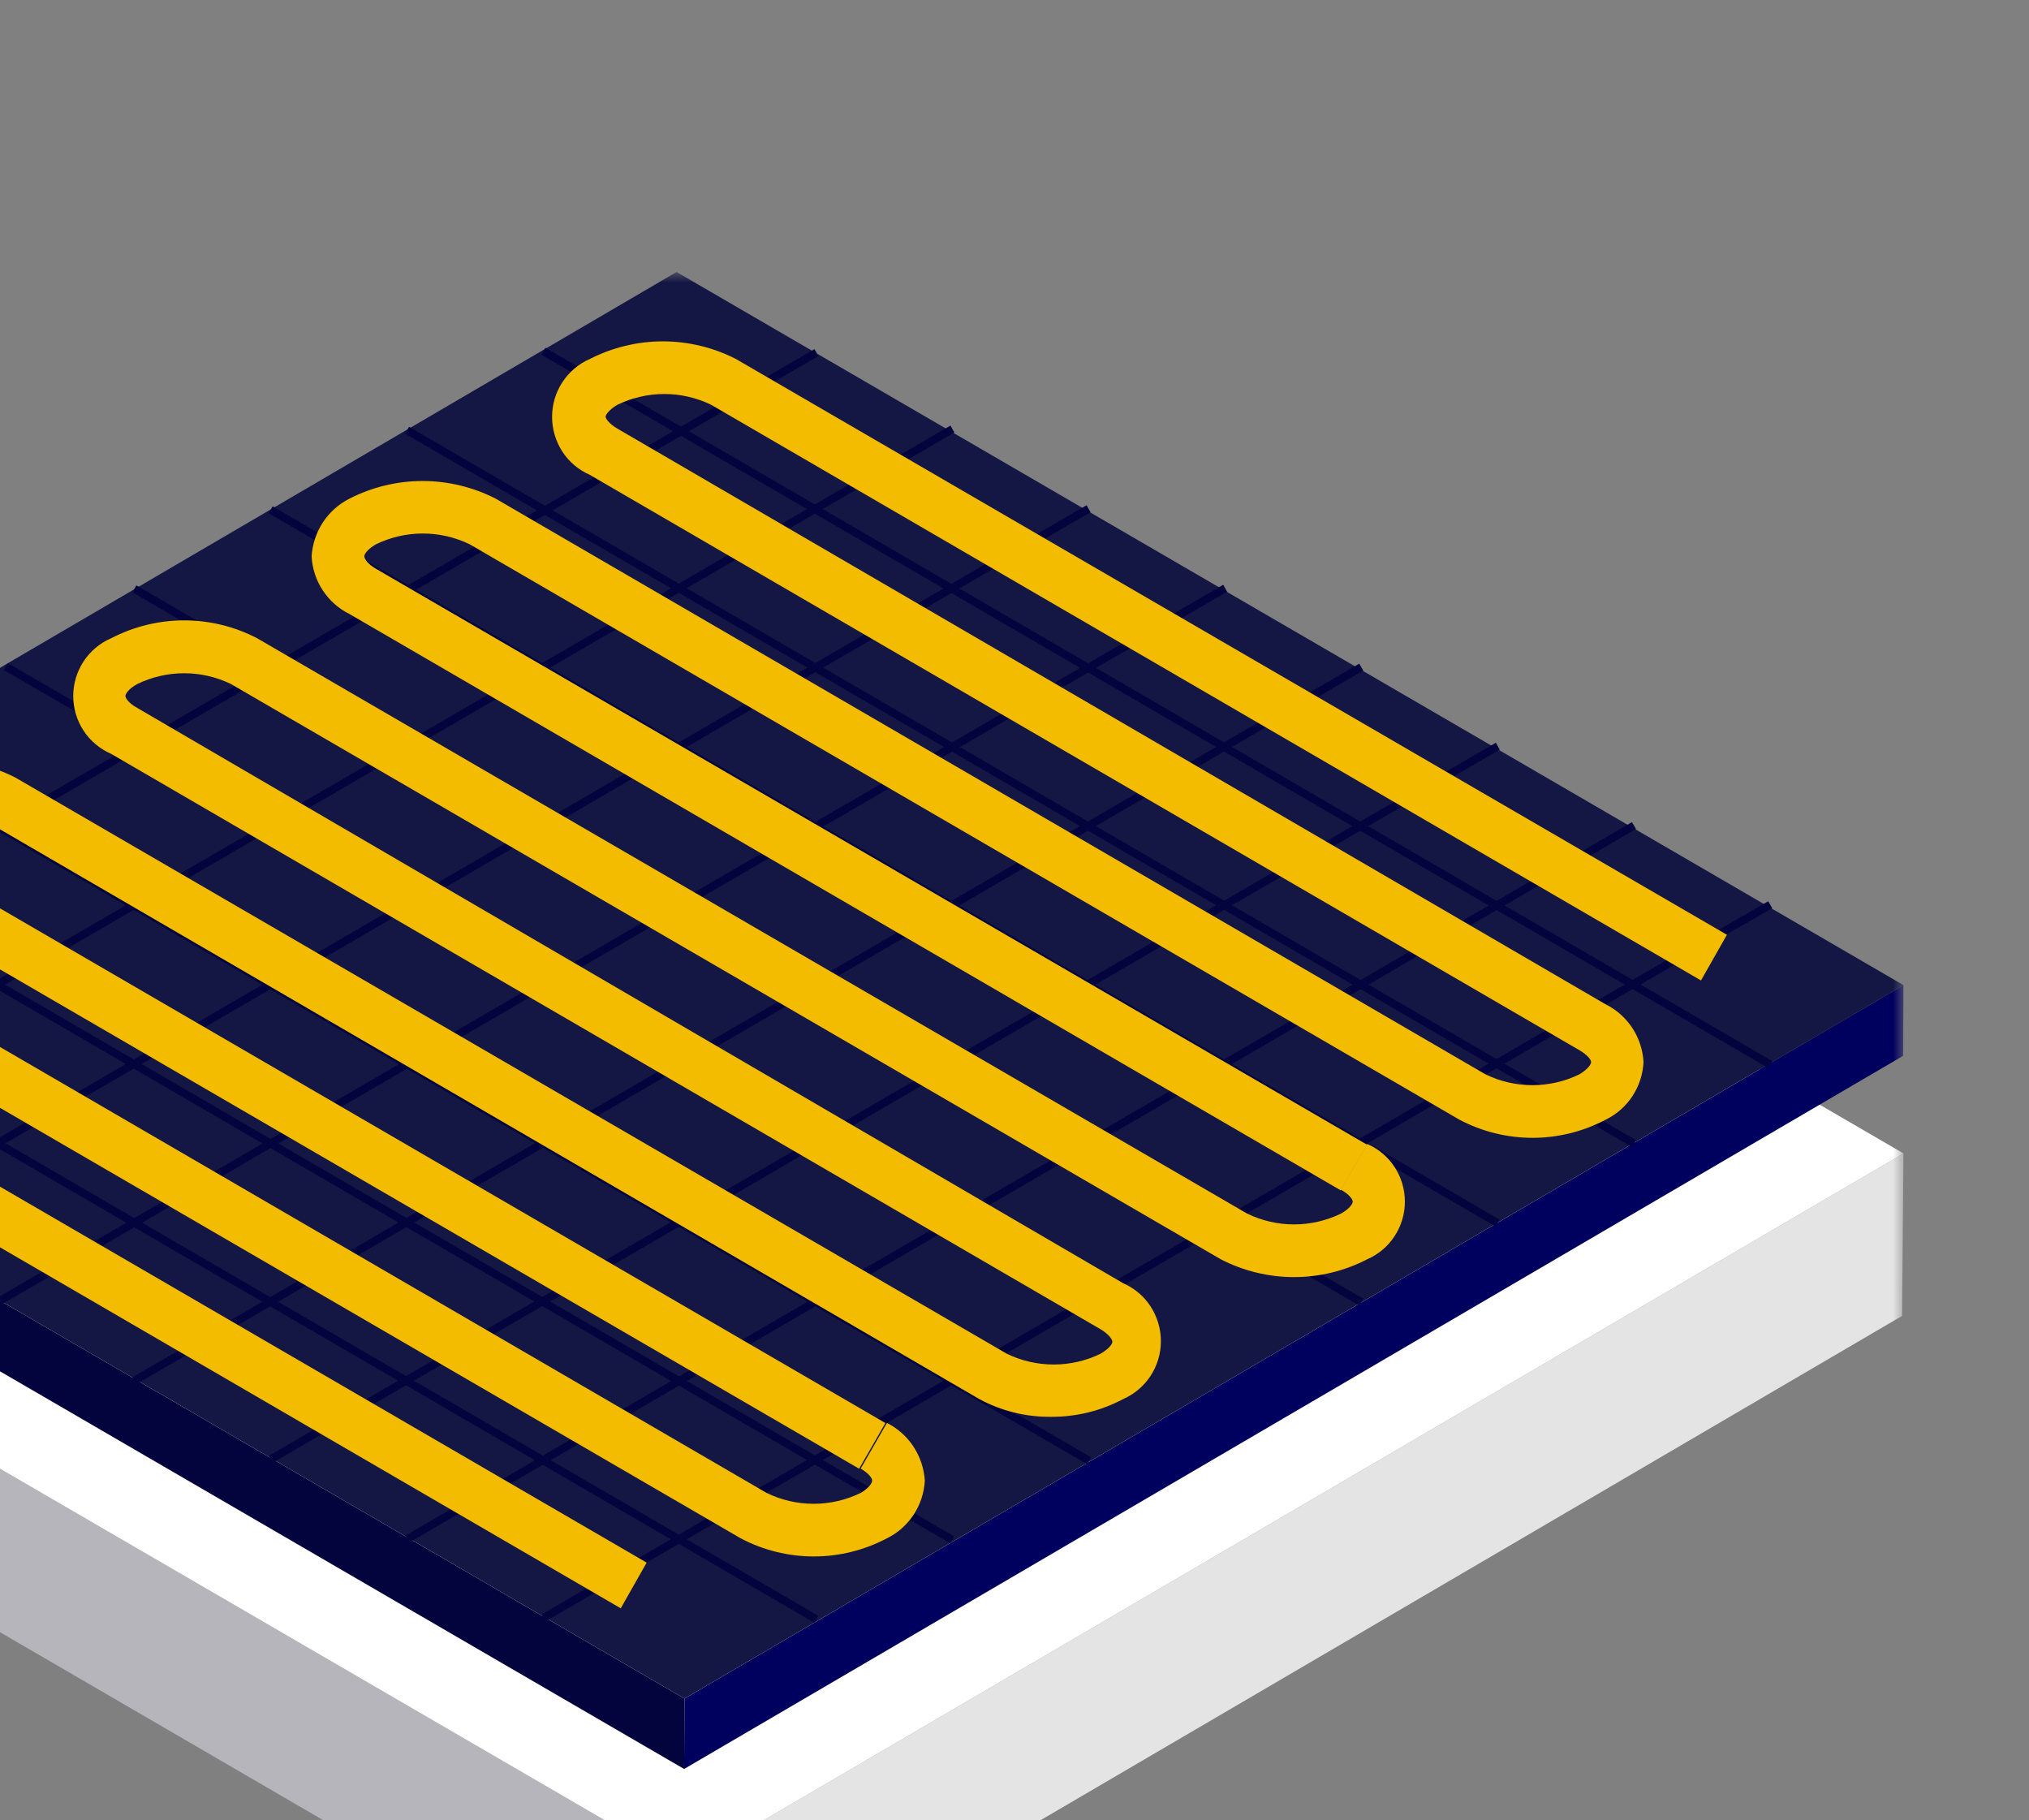 <svg width="97" height="87" viewBox="0 0 97 87" fill="none" xmlns="http://www.w3.org/2000/svg">
<rect x="0" y="0" width="97" height="87" fill="#808080" stroke="none"/>
<g clip-path="url(#clip0_9072_18373)">
<mask id="mask0_9072_18373" style="mask-type:luminance" maskUnits="userSpaceOnUse" x="-26" y="13" width="117" height="84">
<path d="M91 13H-26V97H91V13Z" fill="white"/>
</mask>
<g mask="url(#mask0_9072_18373)">
<path d="M91 55.13L90.931 62.896L32.656 97L32.724 89.216L91 55.13Z" fill="#E4E4E4"/>
<path d="M32.724 89.216L32.656 97L-26 62.896L-25.931 55.13L32.724 89.216Z" fill="#B5B5BB"/>
<path d="M91 55.13L32.724 89.216L-25.931 55.13L32.345 21.026L91 55.13Z" fill="white"/>
<path d="M91 47.086L90.982 50.465L32.706 84.551L32.724 81.187L91 47.086Z" fill="#00005F"/>
<path d="M32.724 81.187L32.706 84.551L-25.949 50.465L-25.931 47.086L32.724 81.187Z" fill="#03033E"/>
<path d="M91 47.086L32.724 81.187L-25.931 47.086L32.345 13L91 47.086Z" fill="#141743"/>
<path d="M84.534 43.076L83.206 43.849L83.394 44.178L84.722 43.407L84.534 43.076Z" fill="#03033E"/>
<path d="M83.21 43.834L25.886 77.167L26.077 77.498L83.399 44.165L83.21 43.834Z" fill="#03033E"/>
<path d="M78.021 39.294L19.371 73.401L19.559 73.729L78.21 39.625L78.021 39.294Z" fill="#03033E"/>
<path d="M71.511 35.5L12.848 69.584L13.037 69.914L71.7 35.831L71.511 35.5Z" fill="#03033E"/>
<path d="M64.981 31.721L6.333 65.828L6.522 66.156L65.172 32.052L64.981 31.721Z" fill="#03033E"/>
<path d="M58.476 27.95L-0.175 62.054L0.014 62.385L58.664 28.281L58.476 27.95Z" fill="#03033E"/>
<path d="M51.946 24.148L-6.705 58.255L-6.516 58.583L52.134 24.479L51.946 24.148Z" fill="#03033E"/>
<path d="M45.438 20.341L-13.212 54.448L-13.024 54.776L45.627 20.672L45.438 20.341Z" fill="#03033E"/>
<path d="M38.936 16.687L-19.732 50.761L-19.541 51.089L39.127 17.016L38.936 16.687Z" fill="#03033E"/>
<path d="M26.072 16.623L25.883 16.954L84.538 51.048L84.73 50.717L26.072 16.623Z" fill="#03033E"/>
<path d="M19.556 20.4L19.368 20.731L78.023 54.824L78.212 54.494L19.556 20.4Z" fill="#03033E"/>
<path d="M13.034 24.202L12.845 24.532L71.501 58.626L71.692 58.295L13.034 24.202Z" fill="#03033E"/>
<path d="M6.519 27.978L6.33 28.309L64.986 62.403L65.177 62.072L6.519 27.978Z" fill="#03033E"/>
<path d="M0.371 31.696L0.182 32.027L54.607 63.517L54.795 63.184L0.371 31.696Z" fill="#03033E"/>
<path d="M-6.501 35.556L-6.689 35.887L51.966 69.981L52.157 69.65L-6.501 35.556Z" fill="#03033E"/>
<path d="M-13.039 39.34L-13.227 39.671L45.428 73.765L45.617 73.434L-13.039 39.34Z" fill="#03033E"/>
<path d="M-19.538 43.134L-19.727 43.465L38.928 77.559L39.12 77.228L-19.538 43.134Z" fill="#03033E"/>
<path d="M29.52 19.346C30.219 19.008 30.983 18.832 31.758 18.832C32.533 18.832 33.298 19.008 33.996 19.346L81.319 46.862L82.558 44.679L35.187 17.161C34.103 16.606 32.905 16.316 31.689 16.316C30.474 16.316 29.276 16.606 28.192 17.161C27.657 17.395 27.203 17.782 26.882 18.273C26.561 18.764 26.393 19.339 26.393 19.927C26.393 20.514 26.564 21.087 26.882 21.581C27.201 22.074 27.657 22.459 28.192 22.693L75.498 50.191C75.91 50.432 76.066 50.659 76.066 50.763C76.066 50.867 75.91 51.109 75.498 51.353C74.799 51.692 74.034 51.867 73.26 51.867C72.485 51.867 71.72 51.692 71.022 51.353L23.699 23.835C22.615 23.28 21.417 22.99 20.201 22.99C18.986 22.99 17.788 23.28 16.704 23.835C16.189 24.095 15.751 24.487 15.435 24.97C15.119 25.454 14.933 26.014 14.897 26.591C14.928 27.171 15.111 27.734 15.43 28.217C15.749 28.701 16.189 29.093 16.707 29.347L64.099 56.896L65.355 54.712L17.966 27.181C17.553 26.94 17.416 26.695 17.416 26.591C17.416 26.487 17.553 26.263 17.966 26.019C18.667 25.678 19.434 25.5 20.214 25.5C20.994 25.5 21.761 25.678 22.462 26.019L69.768 53.516C70.846 54.087 72.046 54.384 73.265 54.384C74.483 54.384 75.681 54.087 76.762 53.516C77.282 53.264 77.725 52.875 78.044 52.389C78.362 51.903 78.543 51.341 78.572 50.761C78.538 50.18 78.355 49.62 78.039 49.137C77.72 48.654 77.282 48.262 76.764 48.005L29.52 20.489C29.107 20.247 28.952 20.003 28.952 19.916C28.952 19.83 29.107 19.588 29.52 19.344V19.346Z" fill="#F3BC00"/>
<path d="M65.358 54.679L64.101 56.863C64.514 57.089 64.67 57.331 64.67 57.435C64.67 57.539 64.514 57.781 64.101 58.008C63.403 58.346 62.638 58.522 61.864 58.522C61.089 58.522 60.324 58.346 59.626 58.008L12.3 30.51C11.219 29.945 10.021 29.652 8.803 29.652C7.584 29.652 6.386 29.948 5.306 30.51C4.77 30.741 4.314 31.126 3.993 31.617C3.672 32.108 3.501 32.681 3.501 33.268C3.501 33.856 3.672 34.429 3.993 34.92C4.314 35.411 4.77 35.795 5.306 36.027L52.629 63.542C53.024 63.784 53.179 64.028 53.179 64.133C53.179 64.237 53.024 64.461 52.611 64.705C51.913 65.044 51.148 65.219 50.373 65.219C49.598 65.219 48.834 65.044 48.135 64.705L0.743 37.169C-0.34 36.615 -1.538 36.325 -2.754 36.325C-3.97 36.325 -5.168 36.615 -6.251 37.169C-6.786 37.403 -7.24 37.79 -7.561 38.281C-7.88 38.772 -8.051 39.347 -8.051 39.935C-8.051 40.523 -7.88 41.096 -7.561 41.589C-7.243 42.083 -6.786 42.467 -6.251 42.701L41.072 70.199L42.329 68.016L-4.989 40.516C-5.402 40.274 -5.54 40.029 -5.54 39.943C-5.54 39.856 -5.402 39.597 -4.989 39.353C-4.288 39.012 -3.521 38.834 -2.741 38.834C-1.961 38.834 -1.194 39.012 -0.493 39.353L46.812 66.868C47.87 67.441 49.055 67.734 50.256 67.718C51.456 67.726 52.639 67.433 53.699 66.868C54.235 66.634 54.688 66.247 55.01 65.756C55.328 65.265 55.499 64.69 55.499 64.102C55.499 63.514 55.328 62.942 55.01 62.448C54.691 61.957 54.235 61.57 53.699 61.336L6.565 33.838C6.152 33.612 5.997 33.37 5.997 33.266C5.997 33.161 6.152 32.92 6.565 32.693C7.263 32.355 8.028 32.179 8.803 32.179C9.578 32.179 10.342 32.355 11.041 32.693L58.364 60.191C59.445 60.748 60.645 61.041 61.861 61.041C63.077 61.041 64.275 60.751 65.358 60.191C65.893 59.959 66.35 59.575 66.671 59.084C66.992 58.593 67.163 58.02 67.163 57.433C67.163 56.845 66.992 56.272 66.671 55.781C66.35 55.29 65.893 54.906 65.358 54.674V54.679Z" fill="#F3BC00"/>
<path d="M42.402 68.011L41.146 70.194C41.559 70.436 41.696 70.663 41.696 70.767C41.696 70.871 41.559 71.113 41.146 71.357C40.445 71.698 39.678 71.876 38.898 71.876C38.118 71.876 37.35 71.698 36.65 71.357L-10.656 43.844C-11.736 43.279 -12.934 42.987 -14.153 42.987C-15.371 42.987 -16.569 43.282 -17.65 43.844C-18.167 44.101 -18.606 44.493 -18.924 44.977C-19.243 45.46 -19.426 46.022 -19.457 46.6C-19.431 47.18 -19.248 47.745 -18.929 48.229C-18.611 48.715 -18.167 49.104 -17.647 49.356L29.676 76.872L30.915 74.688L-16.391 47.191C-16.804 46.949 -16.959 46.704 -16.959 46.6C-16.959 46.496 -16.804 46.272 -16.391 46.028C-15.692 45.689 -14.928 45.514 -14.153 45.514C-13.378 45.514 -12.613 45.689 -11.915 46.028L35.408 73.525C36.486 74.095 37.687 74.393 38.905 74.393C40.124 74.393 41.322 74.095 42.402 73.525C42.92 73.271 43.361 72.879 43.679 72.396C43.998 71.912 44.182 71.35 44.212 70.769C44.176 70.192 43.99 69.632 43.674 69.148C43.358 68.665 42.92 68.273 42.405 68.014L42.402 68.011Z" fill="#F3BC00"/>
</g>
</g>
<defs>
<clipPath id="clip0_9072_18373">
<rect width="97" height="87" fill="white"/>
</clipPath>
</defs>
</svg>
